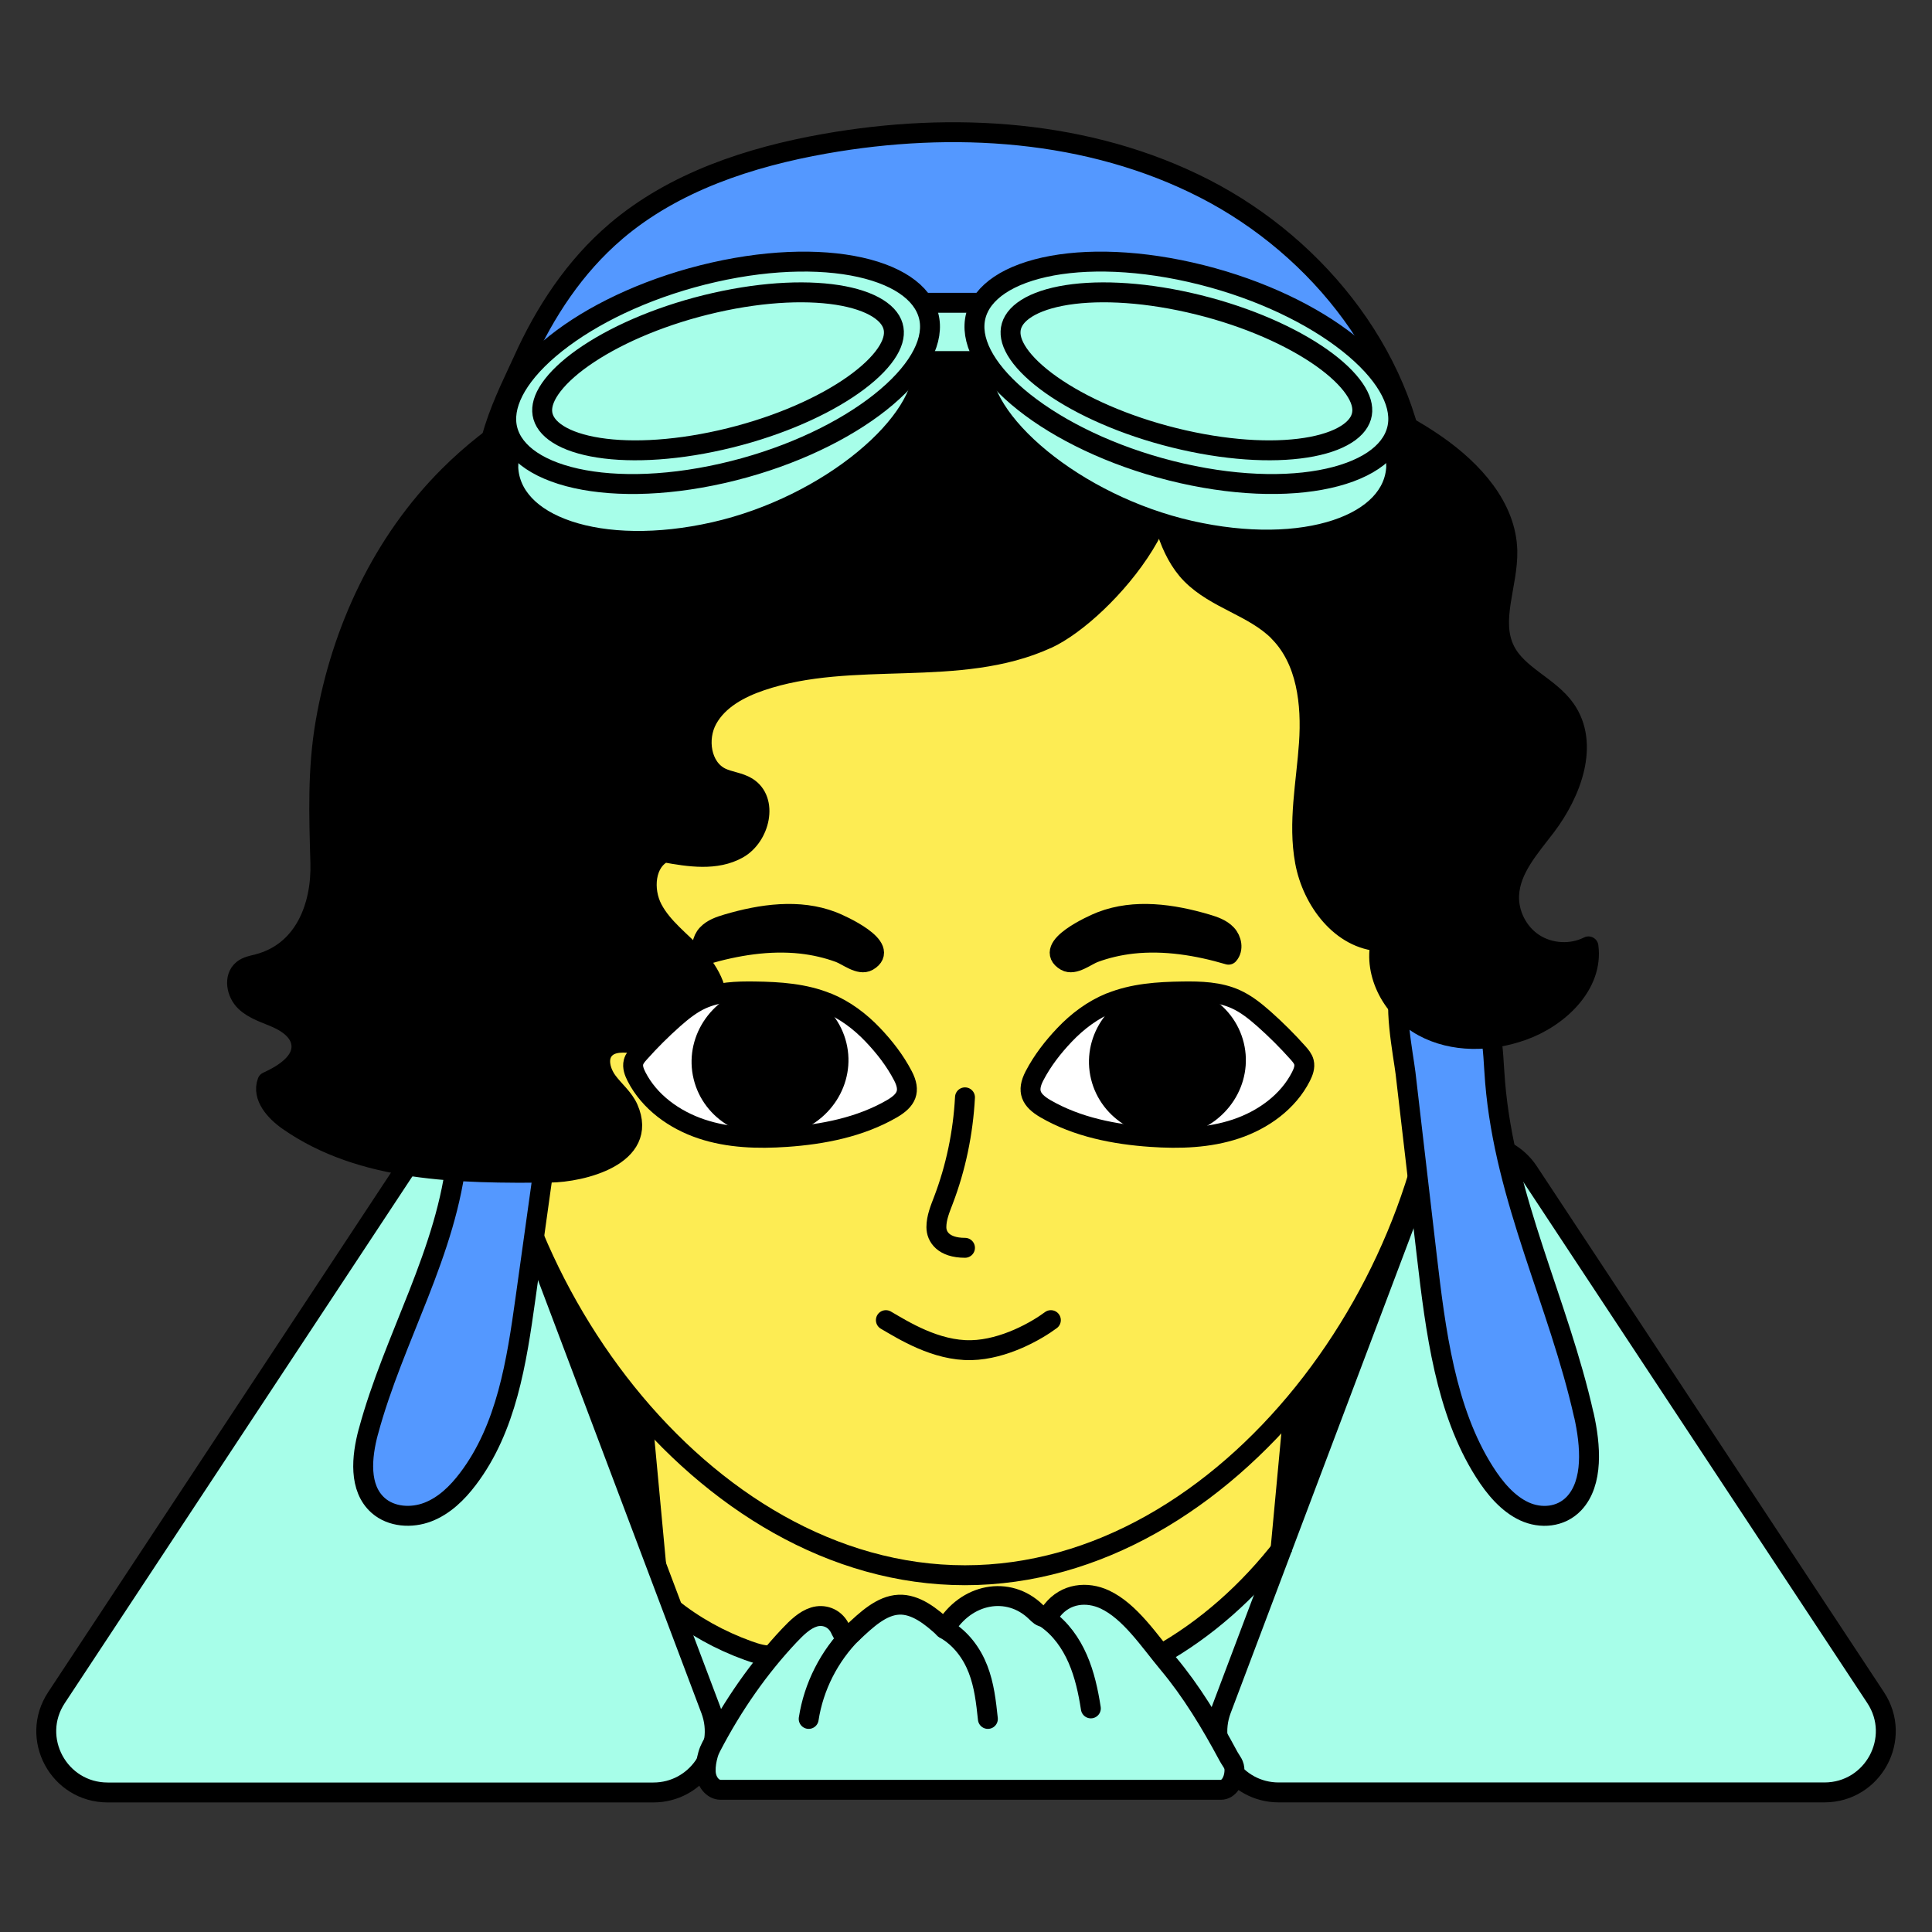 <svg width="97" height="97" viewBox="0 0 97 97" fill="none" xmlns="http://www.w3.org/2000/svg">
<rect x="0" y="0" width="97" height="97" fill="#333333" stroke="none"/>
<path d="M39.145 83.682L32.849 80.496L35.382 87.828L39.145 83.682Z" fill="#A7FEE9"/>
<path d="M57.516 83.682L64.237 79.123L61.278 87.828L57.516 83.682Z" fill="#A7FEE9"/>
<path d="M30.061 79.832L27.426 64.099C40.273 63.672 66.194 62.789 67.098 62.668C68.001 62.548 69.18 63.923 69.657 64.626L65.968 77.122L60.548 81.638L58.064 83.144H41.879L36.986 82.692L30.061 79.832Z" fill="#FDEC53"/>
<path d="M64.17 79.088L64.891 71.355L69.437 64.301C69.77 68.261 70.413 76.242 70.324 76.49C70.235 76.737 66.184 78.325 64.17 79.088Z" fill="black" stroke="black"/>
<path d="M32.993 79.088L32.272 71.355L27.726 64.301C27.393 68.261 26.75 76.242 26.839 76.49C26.928 76.737 30.979 78.325 32.993 79.088Z" fill="black" stroke="black"/>
<path d="M30.918 11.62C33.841 9.13 37.634 7.886 41.418 7.216C47.833 6.082 54.687 6.502 60.481 9.473C66.276 12.444 70.811 18.229 71.257 24.713C71.29 25.194 71.296 25.697 71.081 26.127C70.618 27.043 69.398 27.223 68.37 27.203C62.742 27.088 57.407 24.492 51.786 24.232C49.204 24.114 46.628 24.492 44.062 24.784C40.737 25.162 37.397 25.396 34.05 25.485C32.033 25.54 26.447 26.479 24.931 24.854C23.566 23.386 25.58 19.62 26.261 18.104C27.359 15.662 28.859 13.377 30.912 11.627L30.918 11.62Z" fill="#5498FF" stroke="black" stroke-miterlimit="10" stroke-linejoin="round"/>
<path d="M48.449 79.088C35.177 79.088 24.42 64.082 24.42 50.838V39.515C24.42 30.165 32.013 22.588 41.382 22.588H55.515C64.885 22.588 72.478 30.165 72.478 39.515V50.838C72.478 64.082 61.721 79.088 48.449 79.088Z" fill="#FDEC53" stroke="black" stroke-miterlimit="10" stroke-linejoin="round"/>
<path d="M44.477 66.28C45.341 66.782 46.986 67.826 48.759 67.788C50.429 67.751 52.066 66.798 52.761 66.28" stroke="black" stroke-linecap="round"/>
<path d="M22.837 57.441C21.802 57.441 20.835 57.96 20.264 58.822L2.835 85.233C1.486 87.274 2.954 89.995 5.408 89.995H32.803C34.955 89.995 36.443 87.848 35.684 85.838L25.721 59.431C25.268 58.233 24.121 57.441 22.84 57.441H22.837Z" fill="#A7FEE9" stroke="black" stroke-miterlimit="10" stroke-linejoin="round"/>
<path d="M74.164 57.441C75.198 57.441 76.165 57.96 76.737 58.822L94.168 85.229C95.517 87.271 94.05 89.992 91.596 89.992H64.201C62.049 89.992 60.561 87.845 61.319 85.835L71.283 59.428C71.736 58.229 72.883 57.438 74.164 57.438V57.441Z" fill="#A7FEE9" stroke="black" stroke-miterlimit="10" stroke-linejoin="round"/>
<path d="M61.673 88.167C60.777 86.495 59.81 84.901 58.663 83.531C57.706 82.386 56.742 80.9 55.464 80.304C54.581 79.894 53.508 79.989 52.827 80.853C52.715 80.995 52.602 81.164 52.448 81.185C52.287 81.207 52.143 81.06 52.011 80.93C50.633 79.587 48.491 79.989 47.437 81.786C46.747 81.142 45.969 80.529 45.128 80.567C44.257 80.606 43.496 81.324 42.783 81.998C42.69 82.084 42.587 82.175 42.478 82.149C42.324 82.119 42.243 81.894 42.157 81.725C41.88 81.203 41.334 81.043 40.869 81.185C40.403 81.328 40.005 81.717 39.629 82.114C38.126 83.709 36.799 85.597 35.704 87.705C35.643 87.822 35.588 87.951 35.55 88.085C35.473 88.357 35.421 88.643 35.431 88.936V88.945C35.45 89.463 35.791 89.861 36.179 89.861H61.3C61.682 89.861 61.956 89.438 61.978 88.923C61.978 88.923 61.978 88.919 61.978 88.915C61.994 88.578 61.824 88.448 61.673 88.167Z" fill="#A7FEE9" stroke="black" stroke-miterlimit="10" stroke-linejoin="round"/>
<path d="M58.174 83.12C60.528 81.806 62.676 79.918 64.47 77.585" stroke="black" stroke-miterlimit="10" stroke-linejoin="round"/>
<path d="M38.855 83.112C38.413 83.155 37.972 83.021 37.562 82.873C36.142 82.36 34.834 81.632 33.723 80.736" stroke="black" stroke-miterlimit="10" stroke-linejoin="round"/>
<path d="M47.404 81.767C48.239 82.235 48.792 83.001 49.103 83.804C49.415 84.608 49.508 85.457 49.598 86.302" stroke="black" stroke-miterlimit="10" stroke-linecap="round" stroke-linejoin="round"/>
<path d="M52.545 81.273C53.248 81.766 53.766 82.497 54.109 83.286C54.453 84.074 54.636 84.924 54.768 85.773" stroke="black" stroke-miterlimit="10" stroke-linecap="round" stroke-linejoin="round"/>
<path d="M42.799 81.972C41.636 83.138 40.852 84.677 40.602 86.302" stroke="black" stroke-miterlimit="10" stroke-linecap="round" stroke-linejoin="round"/>
<path d="M18.493 71.88C18.153 73.149 18.002 74.713 18.988 75.585C19.649 76.168 20.661 76.233 21.483 75.915C22.306 75.598 22.964 74.954 23.494 74.252C25.434 71.697 25.939 68.367 26.382 65.194C26.738 62.646 27.092 60.101 27.448 57.553C27.544 56.87 28.148 54.345 27.583 53.819C27.056 53.329 24.965 53.983 24.397 54.294C22.971 55.076 23.096 56.489 22.951 57.922C22.46 62.864 19.768 67.146 18.496 71.877L18.493 71.88Z" fill="#5498FF" stroke="black" stroke-miterlimit="10" stroke-linejoin="round"/>
<path d="M79.522 71.043C79.862 72.566 80.013 74.438 79.027 75.486C78.366 76.184 77.354 76.261 76.531 75.88C75.709 75.499 75.051 74.726 74.521 73.886C72.581 70.826 72.076 66.835 71.633 63.031C71.277 59.979 70.923 56.925 70.567 53.874C70.471 53.056 69.867 50.031 70.432 49.403C70.959 48.813 73.05 49.598 73.618 49.973C75.044 50.909 74.919 52.604 75.064 54.322C75.555 60.242 78.247 65.377 79.519 71.047L79.522 71.043Z" fill="#5498FF" stroke="black" stroke-miterlimit="10" stroke-linejoin="round"/>
<path d="M52.582 32.066C48.149 34.101 42.805 32.614 38.189 34.188C37.126 34.55 36.063 35.124 35.52 36.105C34.977 37.085 35.186 38.534 36.188 39.034C36.609 39.242 37.106 39.268 37.508 39.515C38.584 40.175 38.157 41.996 37.055 42.614C35.953 43.233 34.595 43.021 33.352 42.794C32.369 43.255 32.26 44.678 32.767 45.637C33.275 46.595 34.193 47.249 34.932 48.044C35.671 48.839 36.258 49.96 35.883 50.976C35.356 52.403 33.426 52.598 31.916 52.399C31.363 52.326 30.705 52.271 30.339 52.694C29.963 53.13 30.152 53.822 30.493 54.287C30.834 54.752 31.312 55.127 31.543 55.653C32.594 58.04 29.205 58.858 27.605 58.874C23.064 58.919 18.185 58.864 14.465 56.262C13.813 55.806 13.145 55.06 13.421 54.313C14.263 53.931 15.252 53.3 15.124 52.39C15.04 51.787 14.478 51.374 13.922 51.124C13.367 50.874 12.753 50.707 12.313 50.287C11.873 49.867 11.719 49.066 12.191 48.685C12.4 48.515 12.679 48.47 12.94 48.403C15.281 47.8 16.145 45.499 16.084 43.329C16.017 40.935 15.933 38.646 16.344 36.268C17.141 31.649 19.209 27.21 22.55 23.88C27.108 19.335 33.679 17.117 40.123 17.105C45.339 17.095 53.16 18.268 57.435 21.556C61.045 24.332 55.46 30.746 52.575 32.072L52.582 32.066Z" fill="black" stroke="black" stroke-miterlimit="10" stroke-linejoin="round"/>
<path d="M64.209 31.73C65.61 33.146 65.854 35.332 65.719 37.316C65.584 39.3 65.16 41.303 65.52 43.258C65.879 45.214 67.338 47.172 69.329 47.265C68.937 48.928 69.949 50.723 71.452 51.541C72.956 52.358 74.822 52.313 76.437 51.739C78.265 51.092 80.006 49.435 79.752 47.515C78.898 47.947 77.819 47.887 77.016 47.367C76.213 46.848 75.721 45.883 75.769 44.931C75.837 43.614 76.81 42.553 77.61 41.499C78.901 39.8 79.823 37.355 78.596 35.608C77.78 34.447 76.2 33.925 75.564 32.656C74.806 31.143 75.718 29.348 75.679 27.656C75.628 25.451 73.948 23.621 72.14 22.355C69.939 20.813 67.347 19.762 64.662 19.675C61.707 19.579 57.702 20.595 58.084 24.191C58.251 25.755 58.678 27.681 59.806 28.829C61.058 30.098 62.953 30.454 64.209 31.723V31.73Z" fill="black" stroke="black" stroke-miterlimit="10" stroke-linejoin="round"/>
<path d="M48.449 55.094C48.355 56.876 47.986 58.639 47.366 60.261C47.202 60.694 47.013 61.136 47.013 61.614C47.013 62.091 47.366 62.649 48.449 62.649" stroke="black" stroke-miterlimit="10" stroke-linecap="round" stroke-linejoin="round"/>
<path d="M56.857 47.381C58.476 47.205 60.117 47.471 61.681 47.932C61.932 47.65 61.842 47.182 61.582 46.907C61.322 46.631 60.949 46.506 60.586 46.397C58.864 45.888 56.973 45.618 55.296 46.263C54.859 46.429 52.338 47.57 53.51 48.253C53.925 48.493 54.538 47.98 54.94 47.83C55.556 47.602 56.205 47.455 56.857 47.381Z" fill="black" stroke="black" stroke-miterlimit="10" stroke-linejoin="round"/>
<rect x="44.703" y="15.202" width="6.334" height="2.926" fill="#A7FEE9" stroke="black"/>
<path d="M40.23 47.381C38.612 47.205 36.97 47.471 35.406 47.932C35.156 47.65 35.245 47.182 35.506 46.907C35.766 46.631 36.138 46.506 36.501 46.397C38.223 45.888 40.115 45.618 41.791 46.263C42.228 46.429 44.75 47.57 43.577 48.253C43.163 48.493 42.55 47.98 42.148 47.83C41.531 47.602 40.882 47.455 40.23 47.381Z" fill="black" stroke="black" stroke-miterlimit="10" stroke-linejoin="round"/>
<path d="M55.741 50.346C56.881 49.878 58.144 49.794 59.377 49.778C60.283 49.765 61.214 49.794 62.04 50.166C62.567 50.403 63.023 50.772 63.456 51.153C64.063 51.692 64.638 52.265 65.178 52.871C65.3 53.009 65.422 53.153 65.467 53.33C65.528 53.573 65.432 53.823 65.319 54.047C64.671 55.326 63.415 56.227 62.053 56.682C60.691 57.137 59.223 57.182 57.79 57.083C55.966 56.958 54.084 56.592 52.484 55.663C51.755 55.236 51.537 54.788 51.938 54.015C52.34 53.243 52.87 52.567 53.445 51.961C54.093 51.278 54.861 50.701 55.738 50.342L55.741 50.346Z" fill="white" stroke="black" stroke-miterlimit="10" stroke-linejoin="round"/>
<path d="M59.393 56.473C61.242 56.036 62.392 54.247 61.961 52.477C61.53 50.708 59.682 49.627 57.832 50.064C55.983 50.501 54.833 52.29 55.264 54.06C55.695 55.83 57.544 56.91 59.393 56.473Z" fill="black" stroke="black" stroke-miterlimit="10"/>
<path d="M41.532 50.346C40.392 49.878 39.129 49.794 37.896 49.778C36.99 49.765 36.059 49.794 35.233 50.166C34.706 50.403 34.25 50.772 33.817 51.153C33.21 51.692 32.635 52.265 32.095 52.871C31.973 53.009 31.851 53.153 31.806 53.33C31.745 53.573 31.841 53.823 31.954 54.047C32.603 55.326 33.858 56.227 35.22 56.682C36.582 57.137 38.05 57.182 39.483 57.083C41.307 56.958 43.189 56.592 44.789 55.663C45.518 55.236 45.736 54.788 45.335 54.015C44.934 53.243 44.404 52.567 43.828 51.961C43.18 51.278 42.412 50.701 41.535 50.342L41.532 50.346Z" fill="white" stroke="black" stroke-miterlimit="10" stroke-linejoin="round"/>
<path d="M39.441 56.473C41.29 56.036 42.44 54.247 42.009 52.477C41.578 50.708 39.73 49.627 37.88 50.064C36.031 50.501 34.881 52.29 35.312 54.06C35.743 55.83 37.591 56.91 39.441 56.473Z" fill="black" stroke="black" stroke-miterlimit="10"/>
<path d="M49.258 18.291L49.26 18.261L49.257 18.232C49.139 16.582 49.423 15.584 49.921 14.985C50.418 14.389 51.188 14.118 52.218 14.086C53.253 14.053 54.498 14.264 55.878 14.575C56.56 14.73 57.265 14.906 57.987 15.087L58.003 15.091C58.729 15.273 59.47 15.459 60.209 15.626C61.136 15.836 62.043 16 62.887 16.153C63.378 16.242 63.847 16.327 64.287 16.415C65.512 16.66 66.542 16.933 67.382 17.378C68.201 17.81 68.836 18.403 69.291 19.316C69.756 20.249 70.053 21.558 70.1 23.443C70.034 24.829 68.974 25.963 67.085 26.59C65.206 27.213 62.611 27.289 59.747 26.64C56.895 25.994 54.203 24.622 52.255 23.024C50.276 21.401 49.2 19.67 49.258 18.291Z" fill="#A7FEE9" stroke="black"/>
<path d="M70.2 21.127C70.148 22.361 69.078 23.39 67.07 23.925C65.096 24.452 62.365 24.449 59.351 23.767C56.336 23.084 53.657 21.86 51.764 20.458C49.839 19.032 48.874 17.542 48.926 16.308C48.977 15.074 50.048 14.045 52.056 13.51C54.029 12.983 56.76 12.986 59.775 13.669C62.789 14.352 65.469 15.575 67.362 16.977C69.287 18.403 70.252 19.893 70.2 21.127Z" fill="#A7FEE9" stroke="black"/>
<path d="M68.396 20.644C68.38 21.014 68.189 21.372 67.761 21.691C67.331 22.011 66.693 22.265 65.871 22.424C64.228 22.742 61.947 22.664 59.422 22.092C56.897 21.52 54.652 20.573 53.067 19.523C52.273 18.998 51.668 18.462 51.273 17.956C50.88 17.451 50.721 17.013 50.737 16.643C50.752 16.274 50.944 15.915 51.372 15.597C51.802 15.277 52.44 15.023 53.263 14.863C54.905 14.545 57.186 14.623 59.711 15.195C62.236 15.767 64.481 16.715 66.066 17.764C66.86 18.289 67.465 18.825 67.86 19.332C68.254 19.836 68.412 20.274 68.396 20.644Z" fill="#A7FEE9" stroke="black"/>
<path d="M46.36 18.322L46.359 18.293L46.361 18.263C46.479 16.604 46.195 15.598 45.696 14.996C45.199 14.395 44.428 14.122 43.399 14.088C42.364 14.054 41.119 14.264 39.739 14.576C39.058 14.73 38.352 14.907 37.631 15.088L37.614 15.092C36.889 15.274 36.147 15.46 35.408 15.627C34.481 15.837 33.574 16.001 32.73 16.154C32.239 16.242 31.77 16.327 31.331 16.415C30.105 16.66 29.076 16.933 28.236 17.379C27.418 17.813 26.782 18.408 26.327 19.326C25.862 20.264 25.565 21.581 25.519 23.477C25.585 24.873 26.647 26.015 28.536 26.647C30.414 27.276 33.01 27.356 35.873 26.707C38.725 26.061 41.416 24.685 43.363 23.081C45.342 21.453 46.419 19.712 46.36 18.322Z" fill="#A7FEE9" stroke="black"/>
<path d="M25.417 21.128C25.469 22.362 26.54 23.39 28.547 23.926C30.521 24.452 33.252 24.45 36.266 23.767C39.281 23.084 41.96 21.86 43.853 20.458C45.778 19.032 46.743 17.542 46.691 16.308C46.64 15.074 45.569 14.045 43.562 13.51C41.588 12.984 38.857 12.986 35.843 13.669C32.828 14.352 30.148 15.575 28.256 16.977C26.33 18.404 25.365 19.894 25.417 21.128Z" fill="#A7FEE9" stroke="black"/>
<path d="M27.221 20.644C27.237 21.014 27.428 21.372 27.856 21.691C28.286 22.011 28.924 22.265 29.747 22.424C31.389 22.742 33.67 22.664 36.195 22.092C38.72 21.52 40.965 20.573 42.55 19.523C43.344 18.998 43.949 18.462 44.344 17.956C44.738 17.451 44.896 17.013 44.88 16.643C44.865 16.274 44.673 15.915 44.245 15.597C43.816 15.277 43.177 15.023 42.355 14.863C40.712 14.545 38.431 14.623 35.906 15.195C33.381 15.767 31.136 16.715 29.551 17.764C28.757 18.289 28.152 18.825 27.757 19.332C27.364 19.836 27.206 20.274 27.221 20.644Z" fill="#A7FEE9" stroke="black"/>
</svg>
